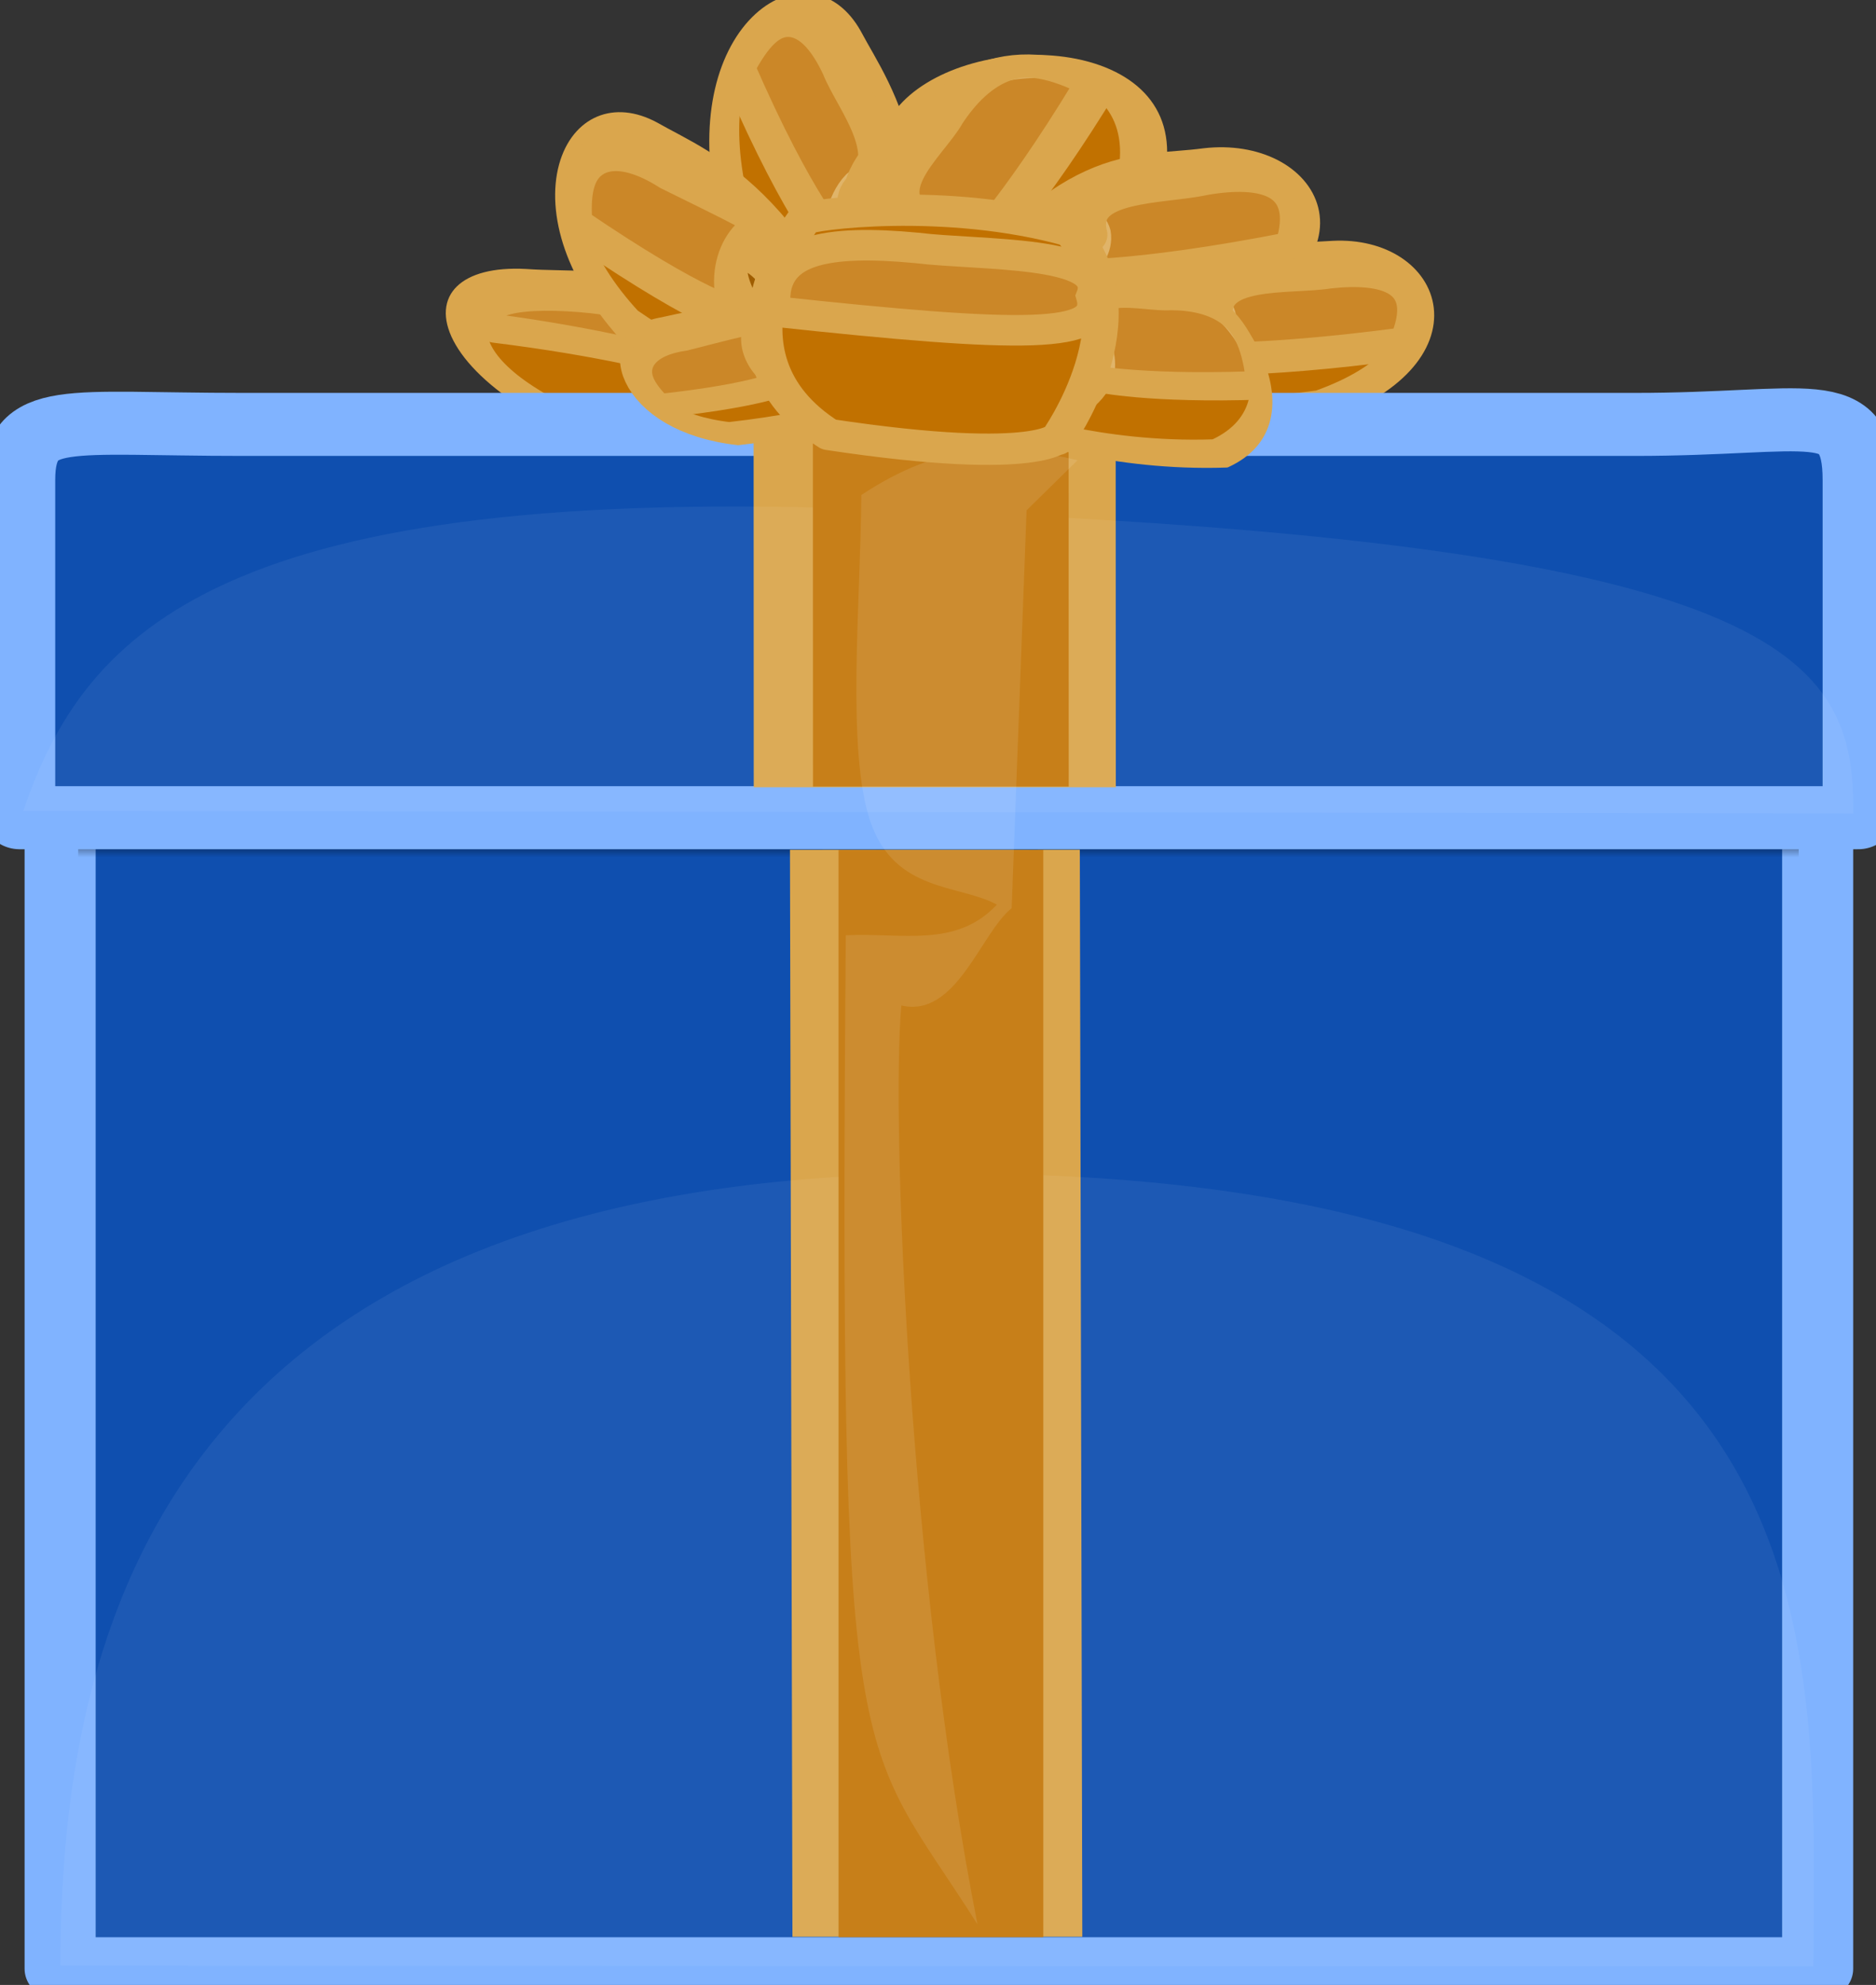 <?xml version="1.0" encoding="UTF-8"?>
<svg version="1.1" viewBox="0 0 227 240.07" xmlns="http://www.w3.org/2000/svg" xmlns:xlink="http://www.w3.org/1999/xlink">
<rect x="0" y="0" width="227" height="240.07" fill="#333333" stroke="none"/>
<defs>
<linearGradient id="a" x1="985.46" x2="985.46" y1="803.8" y2="807.91" gradientTransform="matrix(.936 0 0 1.024 66.74 -9.864)" gradientUnits="userSpaceOnUse">
<stop offset="0"/>
<stop stop-opacity="0" offset="1"/>
</linearGradient>
</defs>
<g transform="translate(-13.32 -205.69)">
<g transform="matrix(.545 0 0 .545 6.057 202.69)">
<g fill-rule="evenodd" stroke="#daa64d">
<g transform="matrix(.774 .002 .49 .698 -222.02 -273.32)" stroke-linejoin="round" stroke-width="9.989">
<path d="m239.58 544.08-10.28-11.422c-16.304-16.161-27.845-21.481-39.692-27.984l-5.997 7.139 6.853 13.992 26.271 14.278 14.563 4.854 8.281-0.857z" fill="#9f5d00"/>
<path d="m240.86 545.65s-36.408 5.283-90.948-2.713c-50.806-19.242-34.177-55.305-1.999-53.398 23.986 1.903 44.121-6.873 92.519 55.397 0 0-51.165-51.386-54.255-33.124-1.713 19.703 54.683 33.838 54.683 33.838z" fill="#c17100"/>
<path d="m197.46 525.95s-18.198-14.827-72.738-22.822c-2.174-9.187 14.833-11.789 33.82-9.485 13.89 2.418 31.936 0.193 28.781 18.458 0.143 5.568 31.514-3.328 5.176 11.101 2.58 1.559 4.962 2.748 4.962 2.748z" fill="#fff" fill-opacity=".157"/>
</g>
<g transform="matrix(.323 .488 -.503 .588 399.99 -344.54)" stroke-linejoin="round" stroke-width="11.112">
<path d="m259.88 550.93-18.026-18.289c-16.304-16.161-40.4-21.462-52.246-27.965l-5.997 7.139 6.853 13.992 26.271 14.278 14.563 4.854 28.581 5.991z" fill="#9f5d00"/>
<path d="m262.02 550.67s-57.569 0.261-112.11-7.734c-50.806-19.242-34.177-55.305-1.999-53.398 23.986 1.903 65.282-1.852 113.68 60.419 0 0-72.327-56.407-75.416-38.145-1.713 19.703 75.844 38.859 75.844 38.859z" fill="#c17100"/>
<path d="m197.46 525.95s-20.483 3.053-75.024-4.943c-8.83-23.811 7.351-28.344 26.337-26.04 13.89 2.418 41.704-1.132 38.55 17.133 0.143 5.568 31.514-3.328 5.176 11.101 2.58 1.559 4.962 2.748 4.962 2.748z" fill="#fff" fill-opacity=".157"/>
</g>
<g transform="matrix(.534 .24 -.111 .766 133.8 -373.61)" stroke-linejoin="round" stroke-width="11.112">
<path d="m259.88 550.93-18.026-18.289c-16.304-16.161-40.4-21.462-52.246-27.965l-5.997 7.139 6.853 13.992 26.271 14.278 14.563 4.854 28.581 5.991z" fill="#9f5d00"/>
<path d="m262.02 550.67s-57.569 0.261-112.11-7.734c-50.806-19.242-34.177-55.305-1.999-53.398 23.986 1.903 65.282-1.852 113.68 60.419 0 0-72.327-56.407-75.416-38.145-1.713 19.703 75.844 38.859 75.844 38.859z" fill="#c17100"/>
<path d="m191.49 527.03s-13.185 3.089-67.725-4.906c-8.83-23.811 10.711-28.575 29.697-26.271 31.111 0.911 36.799 0.78 44.476 2.907-15.36 7.452-17.379 23.648-6.448 28.27z" fill="#fff" fill-opacity=".157"/>
</g>
<g transform="matrix(-.441 .466 .947 .217 -181.11 -144.59)" stroke-linejoin="round" stroke-width="10.005">
<path d="m239.58 544.08-10.28-11.422c-16.304-16.161-27.845-21.481-39.692-27.984l-5.997 7.139 6.853 13.992 26.271 14.278 14.563 4.854 8.281-0.857z" fill="#9f5d00"/>
<path d="m240.86 545.65s-36.408 5.283-90.948-2.713c-50.806-19.242-34.177-55.305-1.999-53.398 23.986 1.903 44.121-6.873 92.519 55.397 0 0-51.165-51.386-54.255-33.124-1.713 19.703 54.683 33.838 54.683 33.838z" fill="#c17100"/>
<path d="m197.46 525.95s-21.915 0.711-76.455-7.285c-8.83-23.811 8.782-26.002 27.768-23.698 13.89 2.418 41.704-1.132 38.55 17.133 0.143 5.568 31.514-3.328 5.176 11.101 2.58 1.559 4.962 2.748 4.962 2.748z" fill="#fff" fill-opacity=".157"/>
</g>
<g transform="matrix(-.677 .041 .045 .622 359.14 -268.66)" stroke-linejoin="round" stroke-width="11.284">
<path d="m239.58 544.08-10.28-11.422c-16.304-16.161-27.845-21.481-39.692-27.984l-5.997 7.139 6.853 13.992 26.271 14.278 14.563 4.854 8.281-0.857z" fill="#9f5d00"/>
<path d="m240.86 545.65s-36.408 5.283-90.948-2.713c-50.806-19.242-34.177-55.305-1.999-53.398 23.986 1.903 44.121-6.873 92.519 55.397 0 0-51.165-51.386-54.255-33.124-1.713 19.703 54.683 33.838 54.683 33.838z" fill="#c17100"/>
<path d="m197.46 525.95s-21.191 3.109-75.731-4.886c-8.83-23.811 8.058-28.401 27.045-26.096 13.89 2.418 41.704-1.132 38.55 17.133 0.143 5.568 31.514-3.328 5.176 11.101 2.58 1.559 4.962 2.748 4.962 2.748z" fill="#fff" fill-opacity=".157"/>
</g>
<g transform="matrix(-.64 -.005 -.032 .621 419.6 -240.71)" stroke-width="11.637">
<path d="m259.88 550.93-18.026-18.289c-16.304-16.161-40.4-21.462-52.246-27.965l-5.997 7.139 6.853 13.992 26.271 14.278 14.563 4.854 28.581 5.991z" fill="#9f5d00"/>
<g stroke-linejoin="round">
<path d="m262.02 550.67s-57.569 0.261-112.11-7.734c-50.806-19.242-34.177-55.305-1.999-53.398 23.986 1.903 65.282-1.852 113.68 60.419 0 0-72.327-56.407-75.416-38.145-1.713 19.703 75.844 38.859 75.844 38.859z" fill="#c17100"/>
<path d="m197.46 525.95s-21.695 2.207-76.235-5.789c-8.83-23.811 8.562-27.498 27.549-25.194 13.89 2.418 41.704-1.132 38.55 17.133 0.143 5.568 31.514-3.328 5.176 11.101 2.58 1.559 4.962 2.748 4.962 2.748z" fill="#fff" fill-opacity=".157"/>
</g>
</g>
</g>
<g transform="matrix(1.718 0 0 1.523 -1582.7 -1049.2)">
<g transform="translate(-18.177)" fill="#0f4faf" stroke="#80b3ff" stroke-width="3.092">
<path d="m954.95 811.38v168.01h227.13v-168.01h-227.15z" fill="#0f4faf" stroke="#80b3ff" stroke-linejoin="round" stroke-width="9.184"/>
</g>
<path d="m966.09 810.17c-21.461 0-26.984-0.533-26.984 2.08v12.617h222.35v-12.617c0-3.14-5.806-2.08-26.984-2.08h-168.38z" fill="url(#a)"/>
<path d="m960.38 754.36c-22.932 0-28.833-2.079-28.833 8.112v49.197h237.59v-49.197c0-12.245-6.204-8.112-28.833-8.112h-179.92z" fill="#0f4faf" stroke="#80b3ff" stroke-linejoin="round" stroke-width="9.184"/>
</g>
<g transform="matrix(2.347 0 0 1.507 -2780.8 -1043.5)" fill="#daa64d">
<path d="m1261.8 758.58 0.013 53.439h34.251l-0.013-53.439zm3.439 62.646 0.235 160.06h27.42l-0.235-160.07z" fill="#daa64d"/>
</g>
<path d="m224.39 265.9c199.62 0.376 191.91 101.15 191.54 175.97l-389.21-0.141c0.268-66.025 16.41-175.63 197.67-175.83z" fill="#fff" fill-opacity=".059"/>
<path d="m210.17 118.66c200.56 6.971 214.95 32.781 214.62 67.364l-406.29-0.564c13.685-40.205 44.296-72.989 191.66-66.8z" fill="#fff" fill-opacity=".059"/>
<g transform="matrix(1.768 0 0 1.476 -2039 -1016.4)">
<path d="m1262.9 758.58 0.012 52.021h32.113l-0.012-52.021zm3.225 61.572v163.46h25.708v-163.47z" fill="#c77f19"/>
</g>
<path d="m204.56 115.36c17.685-11.714 31.475-11.641 48.009-7.721l-11.317 11.116-3.313 88.288c-6.928 5.524-12.242 24.438-24.5 21.594-2.302 26.416 1.866 127.64 16.91 203.9-27.085-42.761-30.77-28.094-29.238-219.48 12.547-0.601 24.478 2.892 33.55-6.802-8.431-4.558-22.578-2.651-28.036-18.276-5.459-15.624-2.229-48.78-2.064-72.618z" fill="#fff" fill-opacity=".098"/>
<g fill-rule="evenodd" stroke="#daa64d">
<g transform="matrix(-.506 -.091 .269 .73 214.01 -276.57)" stroke-linejoin="round" stroke-width="8.519">
<path d="m239.58 544.08-10.28-11.422c-16.304-16.161-27.845-21.481-39.692-27.984l-5.997 7.139 6.853 13.992 26.271 14.278 14.563 4.854 8.281-0.857z" fill="#9f5d00"/>
<path d="m240.86 545.65s-36.408 5.283-90.948-2.713c-50.806-19.242-34.177-55.305-1.999-53.398 23.986 1.903 44.121-6.873 92.519 55.397 0 0-51.165-51.386-54.255-33.124-1.713 19.703 54.683 33.838 54.683 33.838z" fill="#c17100"/>
<path d="m197.46 525.95s-21.915 0.711-76.455-7.285c-8.83-23.811 8.782-26.002 27.768-23.698 13.89 2.418 41.704-1.132 38.55 17.133 0.143 5.568 31.514-3.328 5.176 11.101 2.58 1.559 4.962 2.748 4.962 2.748z" fill="#fff" fill-opacity=".157"/>
</g>
<g transform="matrix(.375 -.11 .277 .437 -30.397 -119.04)" stroke-width="11.34">
<path d="m259.88 550.93-18.026-18.289c-16.304-16.161-40.4-21.462-52.246-27.965l-5.997 7.139 6.853 13.992 26.271 14.278 14.563 4.854 28.581 5.991z" fill="#9f5d00"/>
<path d="m262.02 550.67s-57.569 0.261-112.11-7.734c-50.806-19.242-34.177-55.305-1.999-53.398 23.986 1.903 65.282-1.852 113.68 60.419 0 0-72.327-56.407-75.416-38.145-1.713 19.703 75.844 38.859 75.844 38.859z" fill="#c17100"/>
<path d="m191.49 527.03s-13.185 3.089-67.725-4.906c-8.83-23.811 10.711-28.575 29.697-26.271 31.111 0.911 36.799 0.78 44.476 2.907-15.36 7.452-17.379 23.648-6.448 28.27z" fill="#fff" fill-opacity=".157"/>
</g>
<g transform="matrix(5.378 0 0 4.767 -4610.4 -3181.4)">
<path d="m892.95 678.75s-4.274 6.234 1.02 10.012c9.08 1.543 9.479-0.038 9.418 0.233 0 0 3.688-5.743 0.549-9.701-5.101-1.63-10.83-0.776-10.987-0.543z" fill="#c17100" stroke-linejoin="round" stroke-width="1.458"/>
<path d="m891.7 683.03c-0.392-2.972 2.292-3.334 5.885-2.955 2.622 0.364 8.059 0.096 7.297 2.248 0.516 2.006-2.872 1.959-13.182 0.708z" fill="#fff" fill-opacity=".157" stroke-width="1.422"/>
</g>
</g>
</g>
</g>
</svg>
